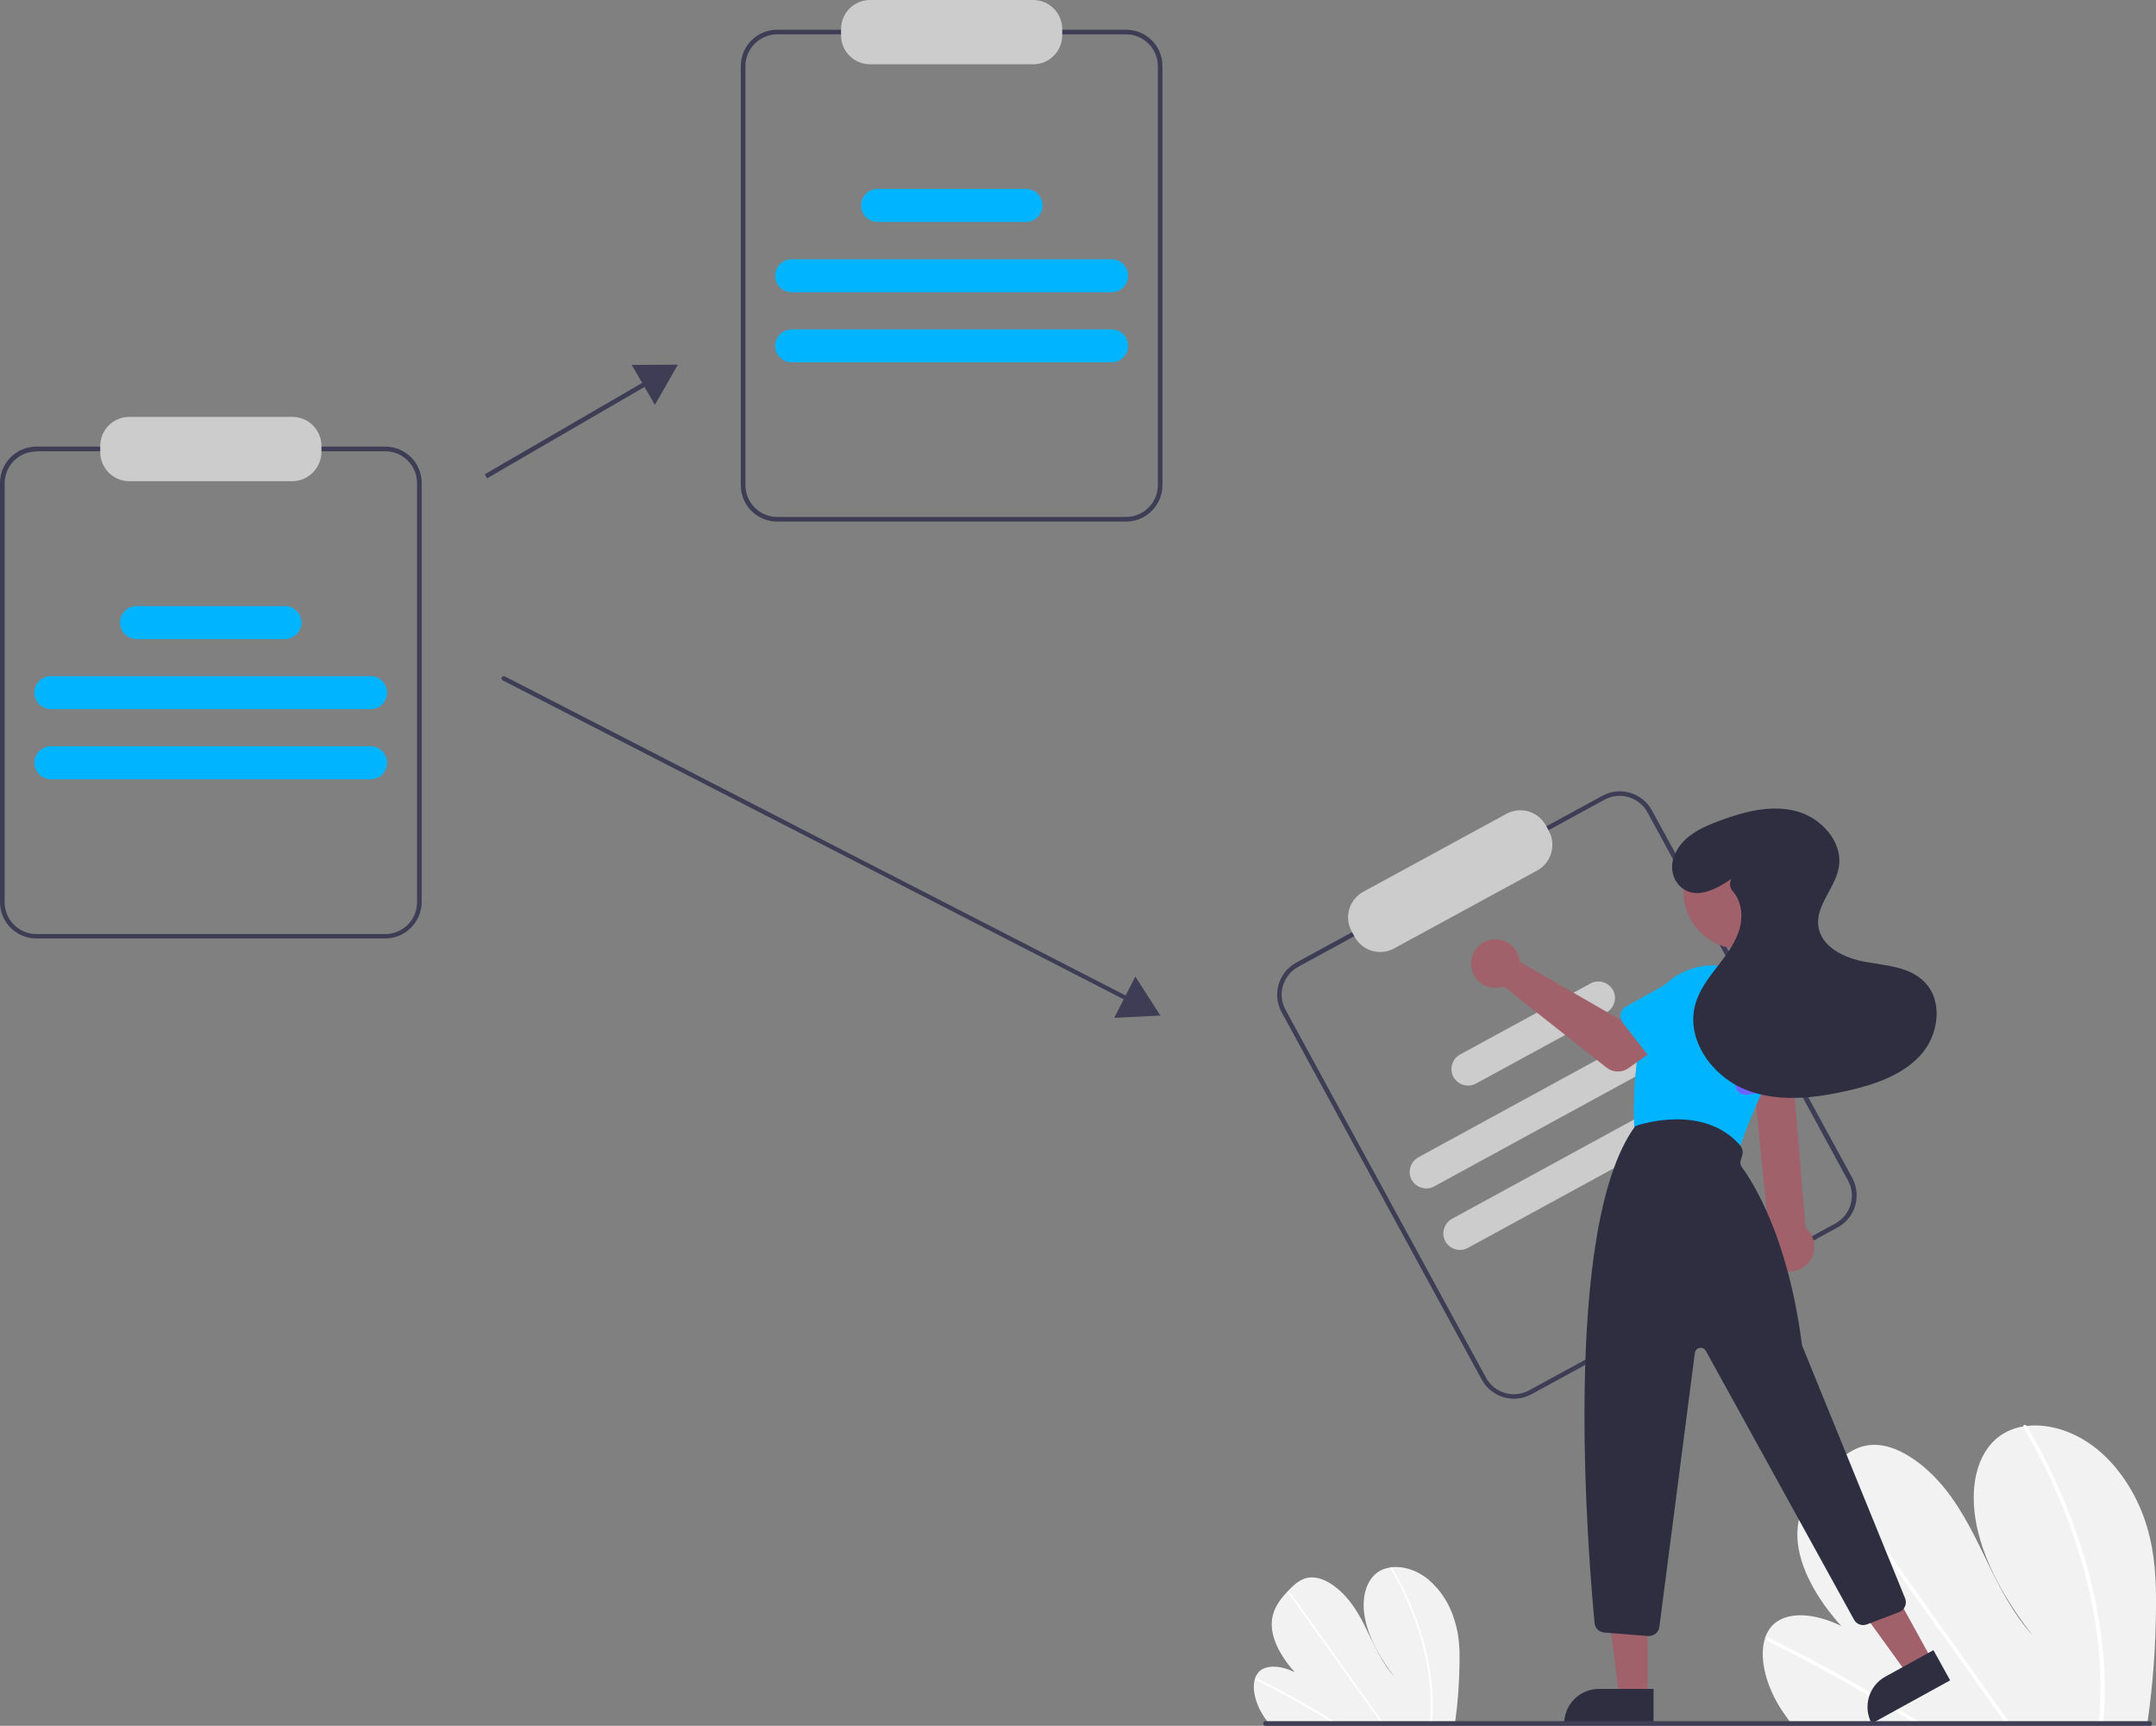 <svg xmlns="http://www.w3.org/2000/svg" xmlns:xlink="http://www.w3.org/1999/xlink" id="b74f039e-7d6a-4faf-9af8-185aab588417" x="0px" y="0px" width="929px" height="743.5px" viewBox="0 0 929 743.5" xml:space="preserve"><rect x="0" y="0" width="929" height="743.5" fill="#808080" stroke="none"/><path fill="#F2F2F2" d="M929,692.6c-0.1,16.4-1.3,32.7-3.6,49c-0.1,0.6-0.2,1.1-0.2,1.7l-153.4-0.9c-0.5-0.6-0.9-1.1-1.3-1.7  c-1.4-1.9-2.8-3.9-4-5.9c-5.9-9.8-8.6-21.3-5.9-29.3l0-0.1c0.6-1.7,1.5-3.3,2.7-4.7c6.2-7,18.7-5.8,30.1-0.2  c-10.2-11.2-18.3-25.2-18.9-37.8c-0.6-12.3,5.8-21,12.8-28.5c0.2-0.2,0.5-0.5,0.7-0.7c0.1-0.1,0.2-0.2,0.3-0.4  c5.4-5.7,11.8-11.3,20.9-10.6c10,0.7,21.2,9.2,29,19c7.8,9.8,13,20.9,18.3,31.8c5.3,10.9,11,22,19.4,31.3  c-11.4-14.5-20.7-30.9-24.1-47s-0.4-31.4,9.8-38.9c3.1-2.2,6.7-3.7,10.4-4.2c0.4-0.1,0.9-0.1,1.3-0.2c9.4-1.1,20.7,2.2,30.3,10  c10.6,8.6,17.9,21.3,21.5,33.4C928.7,669.7,929.1,681.3,929,692.6z"></path><path fill="#FFFFFF" d="M828.6,742.7l-2.9,0c-0.9-0.6-1.9-1.2-2.8-1.7c-0.6-0.4-1.2-0.7-1.8-1.1c-9.7-5.9-19.5-11.6-29.4-17.1  c-9.8-5.5-19.7-10.7-29.7-15.6c-0.5-0.2-0.8-0.8-0.7-1.4c0,0,0-0.1,0-0.1c0.1-0.3,0.4-0.4,0.9-0.1c1.2,0.6,2.4,1.2,3.7,1.8  c10,5,19.9,10.3,29.8,15.9c9.9,5.5,19.7,11.3,29.5,17.4c0.2,0.1,0.4,0.3,0.6,0.4C826.7,741.6,827.7,742.2,828.6,742.7z"></path><path fill="#FFFFFF" d="M866.4,743l-1.8,0c-0.4-0.6-0.8-1.1-1.2-1.7c-9.6-13.5-19.2-27-28.8-40.4c-15.7-22.1-31.5-44.1-47.2-66.2  c-0.1-0.1-0.2-0.3-0.2-0.4c-0.1-0.5,0.2-0.8,0.7-0.7c0.4,0.1,0.7,0.3,1,0.6c8.8,12.4,17.6,24.8,26.5,37.1c15.7,22,31.3,43.9,47,65.9  c1,1.4,2,2.8,3,4.2C865.6,741.8,866,742.4,866.4,743z"></path><path fill="#FFFFFF" d="M906.9,732.4c-0.1,3.1-0.3,6.1-0.6,9c-0.1,0.6-0.1,1.1-0.2,1.7l-1.9,0c0.1-0.6,0.1-1.1,0.2-1.7  c0.4-4.3,0.7-8.7,0.7-13.1c0.1-12.4-1.2-24.8-3.6-36.9c-2.6-13.1-6.3-25.9-11.2-38.4c-5.1-13.1-11.2-25.8-18.3-38  c-0.1-0.2-0.2-0.4-0.2-0.7c0.1-0.5,0.8-0.7,1.3-0.2c0.1,0.1,0.2,0.2,0.3,0.3c0.9,1.5,1.7,3,2.6,4.5c6.8,12.2,12.7,25,17.5,38.1  c4.6,12.5,8.1,25.3,10.4,38.4C906.2,707.7,907.2,720.1,906.9,732.4z"></path><path fill="#F2F2F2" d="M628.9,716.3c-0.1,8.6-0.7,17.1-1.9,25.6c0,0.3-0.1,0.6-0.1,0.9l-80.2-0.4c-0.2-0.3-0.5-0.6-0.7-0.9  c-0.7-1-1.5-2-2.1-3.1c-3.1-5.1-4.5-11.2-3.1-15.3l0-0.1c0.3-0.9,0.8-1.7,1.4-2.5c3.2-3.6,9.8-3,15.7-0.1  c-5.3-5.8-9.6-13.2-9.9-19.8c-0.3-6.4,3-11,6.7-14.9c0.1-0.1,0.2-0.3,0.4-0.4c0.1-0.1,0.1-0.1,0.2-0.2c2.8-3,6.1-5.9,10.9-5.5  c5.2,0.4,11.1,4.8,15.1,9.9c4.1,5.1,6.8,10.9,9.5,16.6c2.8,5.7,5.7,11.5,10.1,16.3c-6-7.6-10.8-16.2-12.6-24.5s-0.2-16.4,5.1-20.4  c1.6-1.2,3.5-1.9,5.5-2.2c0.2,0,0.5-0.1,0.7-0.1c4.9-0.6,10.8,1.1,15.8,5.2c5.4,4.6,9.3,10.7,11.3,17.5  C628.8,704.4,629,710.5,628.9,716.3z"></path><path fill="#FFFFFF" d="M576.5,742.6l-1.5,0c-0.5-0.3-1-0.6-1.5-0.9c-0.3-0.2-0.6-0.4-0.9-0.6c-5.1-3.1-10.2-6.1-15.4-8.9  c-5.1-2.9-10.3-5.6-15.5-8.2c-0.3-0.1-0.4-0.4-0.4-0.7c0,0,0,0,0-0.1c0.1-0.1,0.2-0.2,0.5-0.1c0.6,0.3,1.3,0.6,1.9,1  c5.2,2.6,10.4,5.4,15.6,8.3c5.2,2.9,10.3,5.9,15.4,9.1c0.1,0.1,0.2,0.1,0.3,0.2C575.5,742,576,742.3,576.5,742.6z"></path><path fill="#FFFFFF" d="M596.3,742.7l-0.9,0c-0.2-0.3-0.4-0.6-0.6-0.9c-5-7-10-14.1-15.1-21.1c-8.2-11.5-16.4-23.1-24.7-34.6  c0-0.1-0.1-0.1-0.1-0.2c-0.1-0.3,0.1-0.4,0.4-0.4c0.2,0,0.4,0.1,0.5,0.3c4.6,6.5,9.2,12.9,13.8,19.4c8.2,11.5,16.4,23,24.5,34.4  c0.5,0.7,1,1.5,1.6,2.2C595.8,742.1,596,742.4,596.3,742.7z"></path><path fill="#FFFFFF" d="M617.4,737.2c0,1.6-0.2,3.2-0.3,4.7c0,0.3-0.1,0.6-0.1,0.9l-1,0c0-0.3,0.1-0.6,0.1-0.9  c0.2-2.3,0.4-4.5,0.4-6.9c0-6.5-0.6-12.9-1.9-19.3c-1.4-6.8-3.3-13.6-5.8-20.1c-2.6-6.9-5.8-13.5-9.6-19.8c-0.1-0.1-0.1-0.2-0.1-0.4  c0-0.3,0.4-0.4,0.7-0.1c0.1,0.1,0.1,0.1,0.1,0.2c0.5,0.8,0.9,1.6,1.4,2.4c3.6,6.4,6.6,13,9.1,19.9c2.4,6.5,4.2,13.2,5.4,20.1  C617,724.3,617.5,730.7,617.4,737.2z"></path><path fill="#3F3D56" d="M166,404.3H15.7c-8.7,0-15.7-7-15.7-15.7V208.1c0-8.7,7-15.7,15.7-15.7H166c8.7,0,15.7,7,15.7,15.7v180.5  C181.6,397.3,174.6,404.3,166,404.3z M15.7,194.5c-7.5,0-13.7,6.1-13.7,13.7v180.5c0,7.5,6.1,13.7,13.7,13.7H166  c7.5,0,13.7-6.1,13.7-13.7V208.1c0-7.5-6.1-13.7-13.7-13.7H15.7z"></path><path fill="#CCCCCC" d="M125.9,207.3H55.7c-6.9,0-12.5-5.6-12.5-12.5v-2.7c0-6.9,5.6-12.5,12.5-12.5h70.3c6.9,0,12.5,5.6,12.5,12.5  v2.7C138.4,201.7,132.8,207.3,125.9,207.3z"></path><path fill="#00B4FF" d="M159.7,305.5H21.9c-3.9,0-7.1-3.2-7.1-7.1s3.2-7.1,7.1-7.1h137.8c3.9,0,7.1,3.2,7.1,7.1  S163.7,305.5,159.7,305.5z"></path><path fill="#00B4FF" d="M159.7,335.7H21.9c-3.9,0-7.1-3.2-7.1-7.1s3.2-7.1,7.1-7.1h137.8c3.9,0,7.1,3.2,7.1,7.1  S163.7,335.7,159.7,335.7z"></path><path fill="#00B4FF" d="M122.8,275.3h-64c-3.9,0-7.1-3.2-7.1-7.1s3.2-7.1,7.1-7.1h64c3.9,0,7.1,3.2,7.1,7.1S126.8,275.3,122.8,275.3  z"></path><path fill="#3F3D56" d="M485.2,224.7H334.9c-8.7,0-15.7-7-15.7-15.7V28.5c0-8.7,7-15.7,15.7-15.7h150.3c8.7,0,15.7,7,15.7,15.7V209  C500.9,217.7,493.8,224.7,485.2,224.7z M334.9,14.8c-7.5,0-13.7,6.1-13.7,13.7V209c0,7.5,6.1,13.7,13.7,13.7h150.3  c7.5,0,13.7-6.1,13.7-13.7V28.5c0-7.5-6.1-13.7-13.7-13.7H334.9z"></path><path fill="#CCCCCC" d="M445.2,27.7h-70.3c-6.9,0-12.5-5.6-12.5-12.5v-2.7C362.4,5.6,368,0,374.9,0h70.3c6.9,0,12.5,5.6,12.5,12.5  v2.7C457.7,22.1,452.1,27.7,445.2,27.7z"></path><path fill="#00B4FF" d="M479,125.9H341.1c-3.9,0-7.1-3.2-7.1-7.1s3.2-7.1,7.1-7.1c0,0,0,0,0,0H479c3.9,0,7.1,3.2,7.1,7.1  S482.9,125.9,479,125.9C479,125.9,479,125.9,479,125.9z"></path><path fill="#00B4FF" d="M479,156.1H341.1c-3.9,0-7.1-3.2-7.1-7.1c0-3.9,3.2-7.1,7.1-7.1H479c3.9,0,7.1,3.2,7.1,7.1  C486.1,152.9,482.9,156.1,479,156.1C479,156.1,479,156.1,479,156.1L479,156.1z"></path><path fill="#00B4FF" d="M442.1,95.6h-64c-3.9,0-7.1-3.2-7.1-7.1s3.2-7.1,7.1-7.1c0,0,0,0,0,0h64c3.9,0,7.1,3.2,7.1,7.1  C449.2,92.5,446,95.6,442.1,95.6L442.1,95.6z"></path><path fill="#3F3D56" d="M791.8,528.8l-132,71.9c-7.6,4.1-17.1,1.3-21.3-6.3L552.2,436c-4.1-7.6-1.3-17.1,6.3-21.3l132-71.9  c7.6-4.1,17.1-1.3,21.3,6.3l86.4,158.5C802.2,515.2,799.4,524.7,791.8,528.8z M559.4,416.5c-6.6,3.6-9.1,11.9-5.5,18.5l86.4,158.5  c3.6,6.6,11.9,9.1,18.5,5.5l132-71.9c6.6-3.6,9.1-11.9,5.5-18.5L709.9,350c-3.6-6.6-11.9-9.1-18.5-5.5L559.4,416.5z"></path><path fill="#CCCCCC" d="M662.4,375l-61.7,33.6c-6.1,3.3-13.6,1.1-17-5l-1.3-2.4c-3.3-6.1-1.1-13.6,5-17l61.7-33.6  c6.1-3.3,13.6-1.1,17,5l1.3,2.4C670.7,364.1,668.4,371.7,662.4,375z"></path><path fill="#CCCCCC" d="M739,445.1l-121,66c-3.4,1.9-7.8,0.6-9.7-2.8s-0.6-7.8,2.8-9.7c0,0,0,0,0,0l121-66c3.5-1.9,7.8-0.6,9.6,2.9  C743.8,438.9,742.5,443.2,739,445.1z"></path><path fill="#CCCCCC" d="M753.5,471.6l-121,66c-3.4,1.9-7.8,0.6-9.7-2.8s-0.6-7.8,2.8-9.7c0,0,0,0,0,0l121-66  c3.5-1.9,7.8-0.6,9.6,2.9C758.2,465.4,756.9,469.7,753.5,471.6z"></path><path fill="#CCCCCC" d="M692.2,436.2l-56.2,30.6c-3.4,1.9-7.8,0.6-9.7-2.8c-1.9-3.4-0.6-7.8,2.8-9.7c0,0,0,0,0,0l56.2-30.6  c3.4-1.9,7.8-0.6,9.7,2.8S695.6,434.3,692.2,436.2C692.2,436.2,692.2,436.2,692.2,436.2z"></path><rect x="203.9" y="183.7" transform="matrix(0.865 -0.502 0.502 0.865 -59.697 147.776)" fill="#3F3D56" width="81.3" height="2"></rect><polygon fill="#3F3D56" points="282.2,174.4 292.1,157.1 272.2,157.2 "></polygon><path fill="#3F3D56" d="M487.2,431.9c-0.2,0-0.3,0-0.5-0.1L216.6,293.1c-0.5-0.3-0.7-0.9-0.4-1.3s0.9-0.7,1.3-0.4l270.1,138.8  c0.5,0.3,0.7,0.9,0.4,1.3C488,431.7,487.6,431.9,487.2,431.9z"></path><polygon fill="#3F3D56" points="480.1,438.5 500,437.5 489.2,420.7 "></polygon><path fill="#A0616A" d="M766,546.7c-5.3-2.6-7.5-9.1-4.8-14.4c0.3-0.6,0.6-1.1,1-1.6l-8-78.5h17.4l6.4,76.7  c4.5,3.9,5.1,10.7,1.2,15.2C775.8,547.8,770.4,548.9,766,546.7L766,546.7z"></path><circle fill="#A0616A" cx="750" cy="384.2" r="24.6"></circle><path fill="#00B4FF" d="M744.4,497.8l-36.7-8c-2-0.4-3.4-2.1-3.5-4.2c-0.4-8.2-0.7-29.3,5.6-49.1c5-15.6,21.8-24.2,37.4-19.2  c0.3,0.1,0.5,0.2,0.8,0.3l0,0c15.5,5.4,23.7,22.4,18.2,37.9c-0.4,1.1-0.8,2.1-1.3,3.1c-8.1,16.7-13.2,28.8-15.2,35.9  C749.1,496.9,746.8,498.3,744.4,497.8z"></path><polygon fill="#A0616A" points="709.9,731.1 697.7,731.1 691.8,683.8 709.9,683.8 "></polygon><path fill="#2F2E41" d="M688.9,727.6h23.6l0,0v14.9l0,0H674l0,0l0,0C674,734.3,680.7,727.6,688.9,727.6L688.9,727.6z"></path><polygon fill="#A0616A" points="832.5,715.2 821.8,721.1 793.9,682.5 809.7,673.8 "></polygon><path fill="#2F2E41" d="M812.4,722.3l20.7-11.4l0,0l7.2,13l0,0l-33.8,18.6l0,0l0,0C802.6,735.3,805.2,726.2,812.4,722.3L812.4,722.3  z"></path><path fill="#2F2E41" d="M710.1,704.8l-18.9-1.5c-2.2-0.2-3.9-1.9-4.1-4c-2.7-28.1-14.5-170.2,17.4-214l0.1-0.1l0.1-0.1  c0.3-0.1,28.8-10.3,45.1,8.3c1,1.2,1.4,2.9,0.9,4.4l-0.6,1.9c-0.4,1.1-0.2,2.3,0.5,3.2c4.5,6.1,19.8,29.7,25.8,76.1  c0,0.3,0.1,0.6,0.2,0.9l44.3,108.7c0.9,2.3-0.2,4.9-2.5,5.9c0,0-0.1,0-0.1,0l-13.9,5.3c-2.1,0.8-4.5-0.1-5.5-2l-63.9-115.9  c-0.7-1.2-2.2-1.6-3.4-1c-0.7,0.4-1.2,1.1-1.3,1.9l-15.3,118.1c-0.3,2.2-2.2,3.9-4.5,3.9C710.4,704.8,710.3,704.8,710.1,704.8z"></path><path fill="#A0616A" d="M654.6,412.7c0.1,0.5,0.2,1.1,0.2,1.6l43,24.8l10.4-6l11.1,14.6l-17.5,12.4c-2.9,2.1-6.8,2-9.6-0.2L648,425  c-5.4,2-11.5-0.8-13.5-6.2c-2-5.4,0.8-11.5,6.2-13.5c5.4-2,11.5,0.8,13.5,6.2C654.3,411.9,654.5,412.3,654.6,412.7L654.6,412.7z"></path><path fill="#00B4FF" d="M698.3,436.7c0.3-1.3,1.1-2.4,2.2-3l19.7-11c5.5-4.2,13.3-3.2,17.5,2.3c4.2,5.4,3.2,13.3-2.2,17.5  l-15.7,16.3c-1.7,1.8-4.6,1.8-6.4,0.1c-0.2-0.2-0.3-0.3-0.4-0.5l-13.9-18C698.4,439.3,698.1,438,698.3,436.7z"></path><path fill="#6C63FF" d="M749.4,470.7c-1-0.8-1.6-2-1.7-3.4l-0.7-22.6c-1.2-6.8,3.3-13.3,10.1-14.5c6.8-1.2,13.3,3.2,14.5,10  l7.3,21.5c0.8,2.4-0.5,4.9-2.8,5.7c-0.2,0.1-0.4,0.1-0.6,0.2l-22.4,4C751.7,471.8,750.4,471.5,749.4,470.7z"></path><path fill="#2F2E41" d="M746.1,378.6c-6.3,4.3-14.6,8.8-21,4.2c-4.2-3-5.6-8.6-3.9-13.5c3.1-8.8,11.6-12.7,19.7-15.7  c10.5-3.9,22-7,32.9-4.2s20.5,13.3,18.5,24.4c-1.6,8.9-10,16.3-8.8,25.2c1.2,9,11.3,13.8,20.3,15.4s19,2.1,25.4,8.6  c8.2,8.2,6.2,22.9-1.6,31.5s-19.4,12.6-30.7,15.2c-15,3.5-31.1,5.4-45.3-0.5s-25.3-21.7-21.1-36.5c1.7-6.3,5.8-11.5,9.8-16.7  s8-10.5,9.5-16.8c1.3-5.3,0.3-11.4-3.2-15.3c-1.3-1.4-1.5-3.5-0.6-5.2L746.1,378.6z"></path><path fill="#3F3D56" d="M926.3,743.5h-381c-0.6,0-1-0.4-1-1s0.4-1,1-1h381c0.6,0,1,0.4,1,1S926.9,743.5,926.3,743.5z"></path></svg>